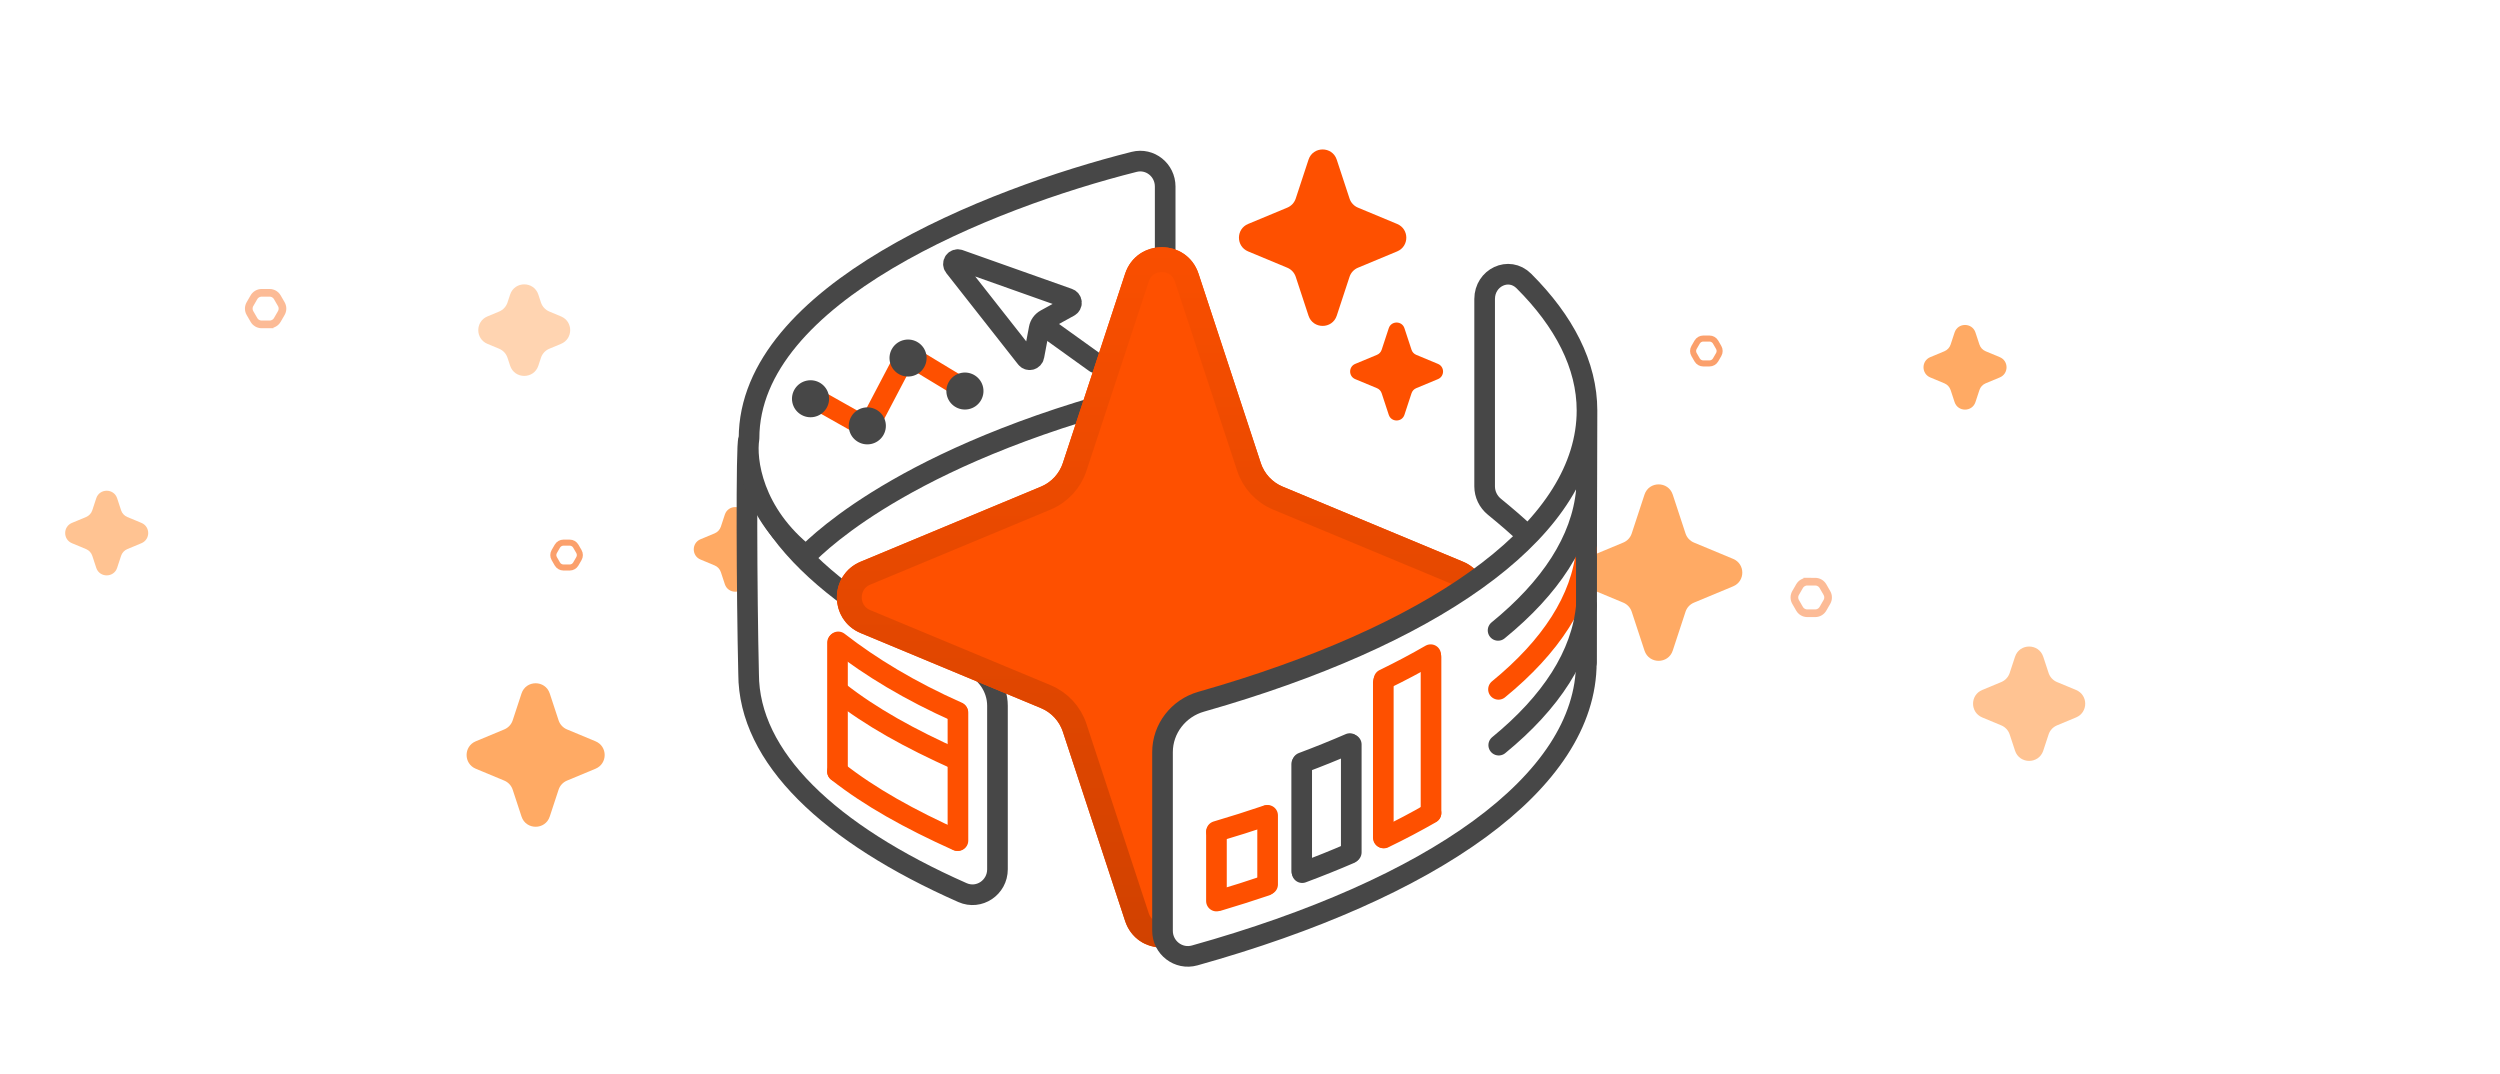 <svg width="612" height="263" viewBox="0 0 612 263" fill="none" xmlns="http://www.w3.org/2000/svg">
<g clip-path="url(#clip0_3956_130081)">
<path d="M478.48 81.402C479.292 78.934 482.784 78.934 483.596 81.402L484.564 84.343C484.808 85.087 485.364 85.687 486.087 85.988L489.545 87.427C491.755 88.347 491.755 91.479 489.545 92.399L486.087 93.839C485.364 94.139 484.808 94.74 484.564 95.483L483.596 98.424C482.784 100.893 479.292 100.893 478.48 98.424L477.513 95.483C477.268 94.74 476.712 94.139 475.99 93.839L472.532 92.399C470.321 91.479 470.321 88.347 472.532 87.427L475.99 85.988C476.712 85.687 477.268 85.087 477.513 84.343L478.48 81.402Z" fill="#FFAA64"/>
<path opacity="0.7" d="M23.56 121.981C24.372 119.512 27.864 119.512 28.677 121.98L29.644 124.921C29.888 125.665 30.444 126.265 31.167 126.566L34.625 128.005C36.835 128.925 36.835 132.057 34.625 132.977L31.167 134.417C30.444 134.718 29.888 135.318 29.644 136.062L28.677 139.002C27.864 141.471 24.372 141.471 23.56 139.002L22.593 136.062C22.349 135.318 21.793 134.718 21.07 134.417L17.612 132.977C15.402 132.057 15.402 128.925 17.612 128.005L21.07 126.566C21.793 126.265 22.349 125.665 22.593 124.921L23.56 121.981Z" fill="#FFAA64"/>
<path d="M177.437 125.981C178.249 123.512 181.741 123.512 182.553 125.98L183.521 128.921C183.765 129.665 184.321 130.265 185.044 130.566L188.502 132.005C190.712 132.925 190.712 136.057 188.502 136.977L185.044 138.417C184.321 138.718 183.765 139.318 183.521 140.062L182.553 143.002C181.741 145.471 178.249 145.471 177.437 143.002L176.47 140.062C176.225 139.318 175.669 138.718 174.947 138.417L171.489 136.977C169.278 136.057 169.278 132.925 171.489 132.005L174.947 130.566C175.669 130.265 176.225 129.665 176.47 128.921L177.437 125.981Z" fill="#FFAA64"/>
<path opacity="0.5" d="M124.877 72.112C125.974 68.777 130.691 68.777 131.788 72.112L132.425 74.046C132.755 75.051 133.506 75.862 134.482 76.268L137.342 77.459C140.328 78.702 140.328 82.933 137.342 84.176L134.482 85.366C133.506 85.773 132.755 86.584 132.425 87.588L131.788 89.523C130.691 92.858 125.974 92.858 124.877 89.523L124.24 87.588C123.91 86.584 123.159 85.773 122.183 85.366L119.323 84.176C116.336 82.933 116.336 78.702 119.323 77.459L122.183 76.268C123.159 75.862 123.91 75.051 124.24 74.046L124.877 72.112Z" fill="#FFAA64"/>
<path d="M402.574 121.076C403.671 117.742 408.389 117.742 409.486 121.076L412.617 130.596C412.947 131.601 413.698 132.412 414.675 132.818L424.277 136.815C427.263 138.058 427.263 142.289 424.277 143.532L414.675 147.529C413.698 147.935 412.947 148.746 412.617 149.751L409.486 159.271C408.389 162.605 403.671 162.605 402.574 159.271L399.443 149.751C399.113 148.746 398.362 147.935 397.386 147.529L387.784 143.532C384.797 142.289 384.797 138.058 387.784 136.815L397.386 132.818C398.362 132.412 399.113 131.601 399.443 130.596L402.574 121.076Z" fill="#FFAA64"/>
<path opacity="0.7" d="M493.278 160.772C494.375 157.437 499.092 157.437 500.189 160.772L501.496 164.744C501.826 165.748 502.577 166.559 503.553 166.966L508.224 168.91C511.21 170.153 511.21 174.384 508.224 175.627L503.553 177.571C502.577 177.978 501.826 178.789 501.496 179.793L500.189 183.766C499.092 187.1 494.375 187.1 493.278 183.766L491.971 179.793C491.641 178.789 490.89 177.978 489.914 177.571L485.243 175.627C482.256 174.384 482.256 170.153 485.243 168.91L489.914 166.966C490.89 166.559 491.641 165.748 491.971 164.744L493.278 160.772Z" fill="#FFAA64"/>
<path d="M127.668 169.764C128.765 166.429 133.483 166.429 134.58 169.764L136.742 176.339C137.073 177.344 137.824 178.155 138.8 178.561L145.785 181.469C148.771 182.712 148.771 186.942 145.785 188.185L138.8 191.093C137.824 191.499 137.073 192.31 136.742 193.315L134.58 199.89C133.483 203.225 128.765 203.225 127.668 199.89L125.506 193.315C125.175 192.31 124.424 191.499 123.448 191.093L116.463 188.185C113.477 186.942 113.477 182.712 116.463 181.469L123.448 178.561C124.424 178.155 125.175 177.344 125.506 176.339L127.668 169.764Z" fill="#FFAA64"/>
<path d="M235.617 218.51C202.974 204.09 183.259 185.389 183.259 164.961C182.796 145.747 182.651 107.911 183.248 107.762C182.579 133.475 215.332 153.298 237.13 162.464C241.317 164.225 244.18 168.242 244.18 172.784V212.81C244.18 217.262 239.689 220.309 235.617 218.51Z" fill="white" stroke="#474747" stroke-width="5.052" stroke-linecap="round" stroke-linejoin="round"/>
<path d="M197.343 135.999C200.871 132.471 223.862 109.762 285.237 95.132V45.662C285.237 41.641 281.544 38.642 277.645 39.624C242.108 48.572 183.364 71.887 183.364 107.317C182.532 112.568 184.163 125.656 197.343 135.999Z" fill="white" stroke="#474747" stroke-width="5.052" stroke-linecap="round" stroke-linejoin="round"/>
<path d="M205.017 188.886C212.978 195.141 222.632 200.514 234.328 205.778M205.303 169.328C213.265 175.583 222.632 180.751 234.328 186.015" stroke="#FE5000" stroke-width="5.052" stroke-linecap="round" stroke-linejoin="round"/>
<path d="M205.202 157.136C213.24 163.366 222.674 169.092 234.425 174.327" stroke="#FE5000" stroke-width="5.052" stroke-linecap="round" stroke-linejoin="round"/>
<path d="M205.017 188.852V157.334M234.505 205.778V174.461" stroke="#FE5000" stroke-width="5.052" stroke-linecap="round" stroke-linejoin="round"/>
<path d="M254.869 79.276L268.118 88.789" stroke="#474747" stroke-width="5.052" stroke-linecap="round" stroke-linejoin="round"/>
<path fill-rule="evenodd" clip-rule="evenodd" d="M234.82 63.609C234.372 63.45 233.877 63.609 233.601 63.992C233.323 64.38 233.335 64.902 233.63 65.278C238.028 70.876 247.579 83.028 251.22 87.656C251.479 87.987 251.905 88.132 252.31 88.031C252.715 87.93 253.024 87.604 253.104 87.194C253.493 85.123 254.059 82.154 254.39 80.399C254.563 79.477 255.14 78.686 255.957 78.234C257.46 77.407 259.963 76.03 261.742 75.05C262.109 74.848 262.325 74.448 262.294 74.03C262.262 73.612 261.986 73.25 261.589 73.109C256.021 71.133 241.515 65.987 234.827 63.615L234.82 63.609Z" fill="white" stroke="#474747" stroke-width="5.052" stroke-linecap="square" stroke-linejoin="round"/>
<path d="M197.921 96.677L212.394 104.842L221.9 86.727L235.484 94.938" stroke="#FE5000" stroke-width="5.052" stroke-linecap="round" stroke-linejoin="round"/>
<path fill-rule="evenodd" clip-rule="evenodd" d="M237.126 100.163C239.584 99.657 241.166 97.257 240.663 94.811C240.159 92.365 237.754 90.785 235.3 91.29C232.847 91.795 231.26 94.196 231.764 96.642C232.267 99.089 234.673 100.668 237.126 100.163Z" fill="#474747"/>
<path fill-rule="evenodd" clip-rule="evenodd" d="M223.205 92.086C225.663 91.58 227.245 89.18 226.741 86.734C226.238 84.287 223.833 82.708 221.379 83.213C218.925 83.718 217.339 86.119 217.843 88.565C218.346 91.012 220.751 92.591 223.205 92.086Z" fill="#474747"/>
<path fill-rule="evenodd" clip-rule="evenodd" d="M213.233 108.69C215.69 108.184 217.273 105.784 216.769 103.337C216.266 100.891 213.86 99.311 211.407 99.816C208.953 100.321 207.367 102.722 207.87 105.169C208.374 107.615 210.779 109.194 213.233 108.69Z" fill="#474747"/>
<path fill-rule="evenodd" clip-rule="evenodd" d="M199.333 102.052C201.79 101.546 203.373 99.146 202.869 96.7C202.366 94.253 199.96 92.674 197.507 93.179C195.053 93.684 193.467 96.085 193.97 98.531C194.474 100.978 196.879 102.557 199.333 102.052Z" fill="#474747"/>
<g filter="url(#filter0_d_3956_130081)">
<path d="M275.428 48.067C278.28 39.395 290.549 39.395 293.401 48.067L308.64 94.398C309.499 97.01 311.453 99.119 313.991 100.176L358.139 118.554C365.905 121.787 365.905 132.789 358.139 136.022L313.991 154.4C311.453 155.457 309.499 157.566 308.64 160.178L293.401 206.508C290.549 215.181 278.28 215.181 275.428 206.508L260.189 160.178C259.329 157.566 257.376 155.457 254.838 154.4L210.69 136.022C202.924 132.789 202.924 121.787 210.69 118.554L254.838 100.176C257.376 99.119 259.329 97.01 260.189 94.398L275.428 48.067Z" fill="#FE5000"/>
<path d="M278.319 49.018C280.254 43.136 288.575 43.136 290.51 49.018L305.749 95.349C306.884 98.802 309.466 101.589 312.821 102.986L356.969 121.364C362.236 123.557 362.236 131.019 356.969 133.211L312.821 151.589C309.466 152.986 306.884 155.774 305.749 159.227L290.51 205.557C288.575 211.439 280.254 211.439 278.319 205.557L263.08 159.227C261.945 155.774 259.363 152.986 256.007 151.589L211.86 133.211C206.593 131.019 206.593 123.557 211.86 121.364L256.007 102.986C259.363 101.589 261.945 98.802 263.08 95.349L278.319 49.018Z" stroke="url(#paint0_linear_3956_130081)" stroke-width="6.088"/>
</g>
<path d="M320.324 39.087C321.421 35.752 326.138 35.752 327.235 39.087L330.367 48.607C330.697 49.611 331.448 50.422 332.424 50.828L342.026 54.826C345.012 56.069 345.012 60.299 342.026 61.542L332.424 65.54C331.448 65.946 330.697 66.757 330.367 67.761L327.235 77.281C326.138 80.616 321.421 80.616 320.324 77.281L317.193 67.761C316.862 66.757 316.111 65.946 315.135 65.54L305.533 61.542C302.547 60.299 302.547 56.069 305.533 54.826L315.135 50.828C316.111 50.422 316.862 49.611 317.193 48.607L320.324 39.087Z" fill="#FE5000"/>
<path d="M339.968 80.344C340.577 78.492 343.196 78.492 343.805 80.344L345.543 85.628C345.727 86.186 346.144 86.636 346.686 86.862L352.016 89.081C353.674 89.771 353.674 92.12 352.016 92.81L346.686 95.029C346.144 95.254 345.727 95.704 345.543 96.262L343.805 101.547C343.196 103.398 340.577 103.398 339.968 101.547L338.23 96.262C338.047 95.704 337.63 95.254 337.088 95.029L331.757 92.81C330.099 92.12 330.099 89.771 331.757 89.081L337.088 86.862C337.63 86.636 338.047 86.186 338.23 85.628L339.968 80.344Z" fill="#FE5000"/>
<path d="M389.028 96.033C390.447 86.867 378.161 73.754 371.841 68.343L364.066 69.57L364.884 121.677L373.342 130.407L371.978 134.09L388.619 159.735C388.164 142.32 387.61 105.2 389.028 96.033Z" fill="white"/>
<path d="M373.943 131.19C371.973 129.151 368.257 126.036 365.815 124.04C364.32 122.818 363.439 120.997 363.439 119.067V73.197C363.439 67.98 369.352 65.109 373.045 68.794C382.921 78.65 388.496 89.412 388.496 100.488C388.496 128.679 353.65 153.827 299.541 170.171C297.73 170.717 295.899 171.254 294.047 171.781C288.499 173.359 284.584 178.371 284.584 184.139V227.86C284.584 231.984 288.487 235 292.459 233.889C350.515 217.644 388.333 191.563 388.333 162.183" fill="white"/>
<path d="M373.943 131.19C371.973 129.151 368.257 126.036 365.815 124.04C364.32 122.818 363.439 120.997 363.439 119.067V73.197C363.439 67.98 369.352 65.109 373.045 68.794C382.921 78.65 388.496 89.412 388.496 100.488M388.496 100.488C388.496 128.679 353.65 153.827 299.541 170.171C297.73 170.717 295.899 171.254 294.047 171.781C288.499 173.359 284.584 178.371 284.584 184.139V227.86C284.584 231.984 288.487 235 292.459 233.889C350.515 217.644 388.333 191.563 388.333 162.183L388.496 100.488Z" stroke="#474747" stroke-width="5.052" stroke-linecap="round" stroke-linejoin="round"/>
<path d="M388.351 134.559C387.227 146.732 379.628 158.293 366.83 168.752" stroke="#FE5000" stroke-width="5.052" stroke-linecap="round" stroke-linejoin="round"/>
<path d="M388.36 148.187C387.263 160.373 379.682 171.939 366.888 182.412" stroke="#474747" stroke-width="5.052" stroke-linecap="round" stroke-linejoin="round"/>
<path d="M350.227 160.265C346.641 162.341 342.833 164.354 338.812 166.308" stroke="#FE5000" stroke-width="5.052" stroke-linecap="round" stroke-linejoin="round"/>
<path d="M330.438 182.031C326.721 183.64 322.853 185.205 318.841 186.71" stroke="#474747" stroke-width="5.052" stroke-linecap="round" stroke-linejoin="round"/>
<path d="M310.073 199.64C306.106 200.986 302.016 202.283 297.809 203.525" stroke="#FE5000" stroke-width="5.052" stroke-linecap="round" stroke-linejoin="round"/>
<path d="M350.313 199.05C346.659 201.163 342.869 203.162 338.761 205.144" stroke="#FE5000" stroke-width="5.052" stroke-linecap="round" stroke-linejoin="round"/>
<path d="M330.469 208.929C326.725 210.548 322.826 212.112 318.777 213.622" stroke="#474747" stroke-width="5.052" stroke-linecap="round" stroke-linejoin="round"/>
<path d="M309.864 216.804C306.169 218.056 302.374 219.262 298.475 220.422" stroke="#FE5000" stroke-width="5.052" stroke-linecap="round" stroke-linejoin="round"/>
<path d="M297.786 203.779V220.577M310.313 199.599V216.523" stroke="#FE5000" stroke-width="5.052" stroke-linecap="round" stroke-linejoin="round"/>
<path d="M318.655 187.068V213.205M330.792 182.244V208.658" stroke="#474747" stroke-width="5.052" stroke-linecap="round" stroke-linejoin="round"/>
<path d="M338.635 166.961V205.085M350.314 160.845V198.969" stroke="#FE5000" stroke-width="5.052" stroke-linecap="round" stroke-linejoin="round"/>
<path d="M388.338 104.868V162.178" stroke="#474747" stroke-width="5.052" stroke-linecap="round" stroke-linejoin="round"/>
<path d="M388.347 120.124C387.191 132.301 379.565 143.857 366.73 154.321" stroke="#474747" stroke-width="5.052" stroke-linecap="round" stroke-linejoin="round"/>
<path opacity="0.7" d="M136.443 133.7C136.752 133.165 137.322 132.836 137.939 132.836L139.461 132.836C140.079 132.836 140.649 133.165 140.958 133.7L141.719 135.018C142.027 135.552 142.027 136.211 141.719 136.745L140.958 138.063C140.649 138.598 140.079 138.927 139.461 138.927L137.939 138.927C137.322 138.927 136.752 138.598 136.443 138.063L135.682 136.745C135.373 136.211 135.373 135.552 135.682 135.018L136.443 133.7Z" stroke="#FA782E" stroke-width="1.481"/>
<path opacity="0.7" d="M419.976 88.105C419.667 88.64 419.097 88.969 418.479 88.969L416.957 88.969C416.34 88.969 415.77 88.64 415.461 88.105L414.7 86.787C414.391 86.252 414.391 85.594 414.7 85.059L415.461 83.741C415.77 83.207 416.34 82.877 416.957 82.877L418.479 82.877C419.097 82.877 419.667 83.207 419.976 83.741L420.737 85.059C421.045 85.594 421.045 86.252 420.737 86.787L419.976 88.105Z" stroke="#FA782E" stroke-width="1.481"/>
<path opacity="0.5" d="M62.161 72.778C62.553 72.099 63.277 71.681 64.06 71.681L65.991 71.681C66.775 71.681 67.499 72.099 67.89 72.778L68.856 74.45C69.248 75.129 69.248 75.964 68.856 76.643L67.89 78.315C67.499 78.994 66.775 79.412 65.991 79.412L65.991 80.351L65.991 79.412L64.06 79.412C63.277 79.412 62.553 78.994 62.161 78.315L61.196 76.643C60.804 75.964 60.804 75.129 61.196 74.45L62.161 72.778Z" stroke="#FA782E" stroke-width="1.879"/>
<path opacity="0.5" d="M446.258 149.027C445.866 149.706 445.142 150.123 444.359 150.123L442.427 150.123C441.644 150.123 440.92 149.706 440.528 149.027L439.563 147.355C439.171 146.676 439.171 145.84 439.563 145.162L440.528 143.489C440.92 142.811 441.644 142.393 442.427 142.393L442.427 141.453L442.427 142.393L444.359 142.393C445.142 142.393 445.866 142.811 446.258 143.489L447.223 145.162C447.615 145.84 447.615 146.676 447.223 147.355L446.258 149.027Z" stroke="#FA782E" stroke-width="1.879"/>
</g>
<defs>
<filter id="filter0_d_3956_130081" x="148.014" y="3.662" width="272.801" height="285.153" filterUnits="userSpaceOnUse" color-interpolation-filters="sRGB">
<feFlood flood-opacity="0" result="BackgroundImageFix"/>
<feColorMatrix in="SourceAlpha" type="matrix" values="0 0 0 0 0 0 0 0 0 0 0 0 0 0 0 0 0 0 127 0" result="hardAlpha"/>
<feOffset dy="18.951"/>
<feGaussianBlur stdDeviation="28.426"/>
<feColorMatrix type="matrix" values="0 0 0 0 0 0 0 0 0 0 0 0 0 0 0 0 0 0 0.15 0"/>
<feBlend mode="normal" in2="BackgroundImageFix" result="effect1_dropShadow_3956_130081"/>
<feBlend mode="normal" in="SourceGraphic" in2="effect1_dropShadow_3956_130081" result="shape"/>
</filter>
<linearGradient id="paint0_linear_3956_130081" x1="284.414" y1="20.745" x2="284.414" y2="233.831" gradientUnits="userSpaceOnUse">
<stop stop-color="#FE5000"/>
<stop offset="1" stop-color="#CC4000"/>
</linearGradient>
<clipPath id="clip0_3956_130081">
<rect width="612" height="262.285" fill="white" transform="translate(0 0.636)"/>
</clipPath>
</defs>
</svg>
